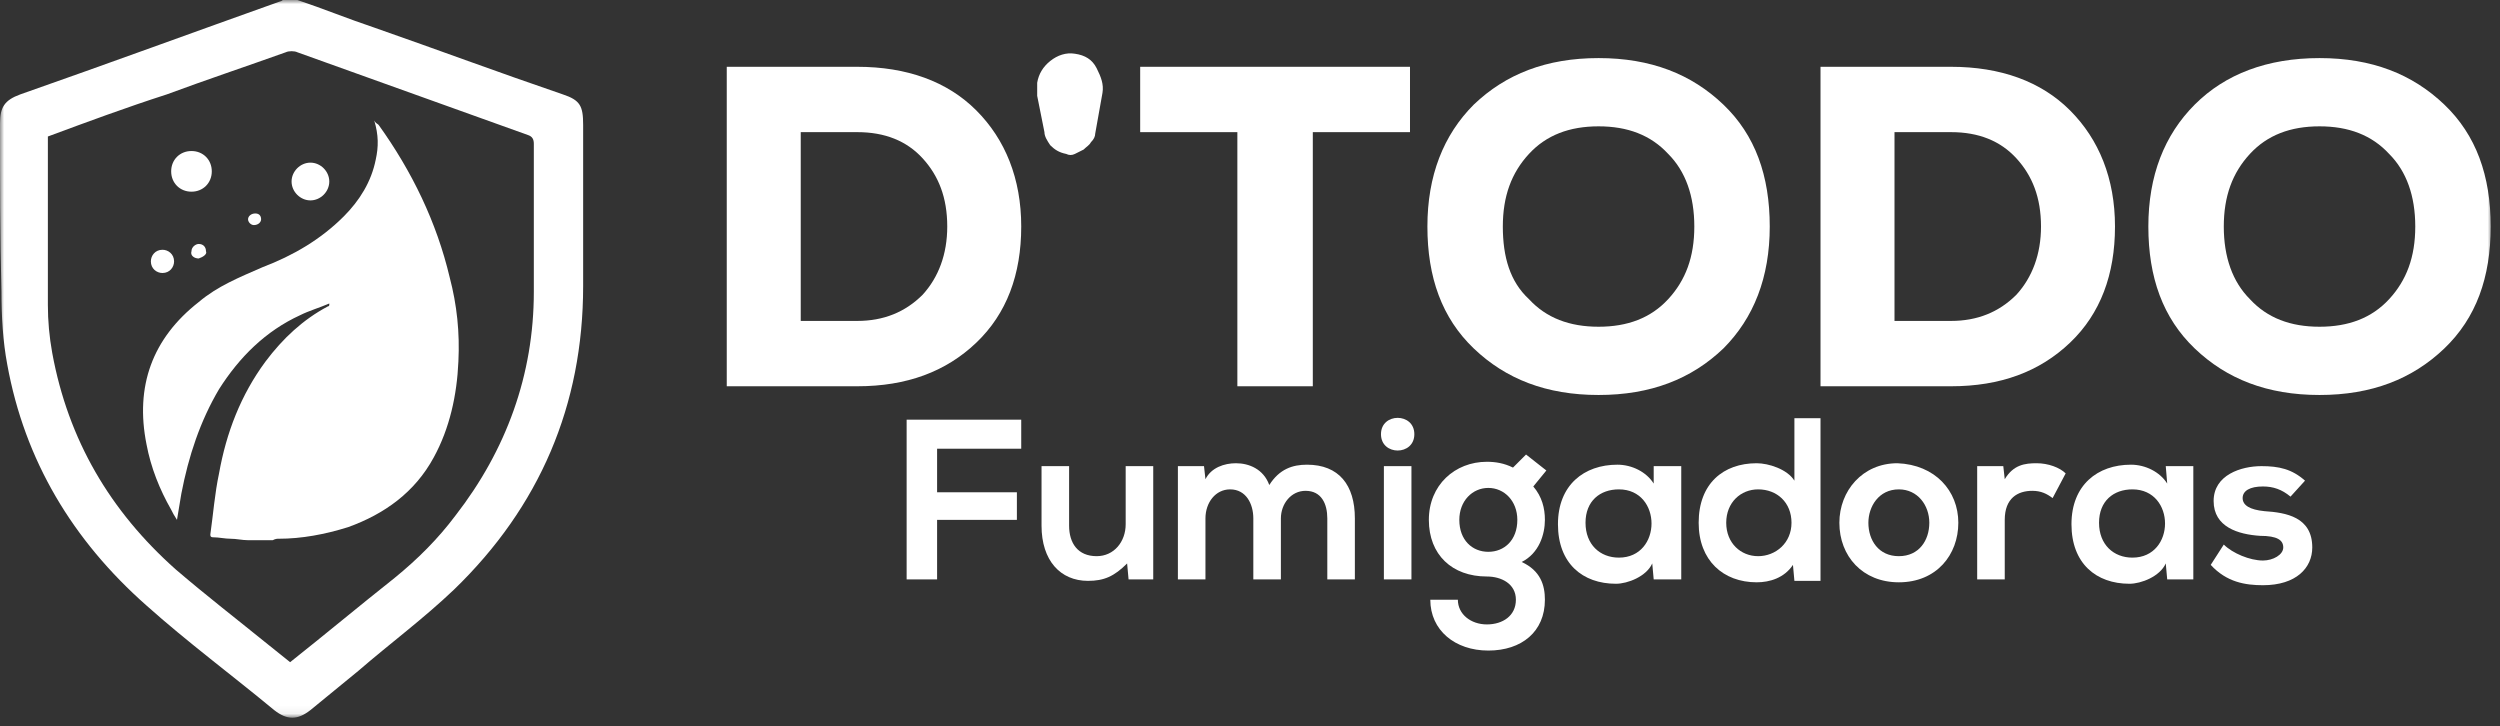 <svg width="303" height="88" viewBox="0 0 303 88" fill="none" xmlns="http://www.w3.org/2000/svg">
<rect x="0" y="0" width="303" height="88" fill="#333333" stroke="none"/>
<mask id="mask0_272_1343" style="mask-type:luminance" maskUnits="userSpaceOnUse" x="0" y="0" width="303" height="87">
<path d="M302.048 0H0V86.944H302.048V0Z" fill="white"/>
</mask>
<g mask="url(#mask0_272_1343)">
<path d="M109.884 70.224V50.864H123.773V54.384H113.576V59.664H123.246V63.008H113.576V70.224H109.884Z" fill="white"/>
<path d="M129.575 56.496V63.712C129.575 65.824 130.63 67.408 132.915 67.408C135.025 67.408 136.432 65.648 136.432 63.536V56.496H139.772V70.224H136.783L136.607 68.288C135.025 69.872 133.794 70.4 131.86 70.4C128.52 70.4 126.234 67.936 126.234 63.712V56.496H129.575Z" fill="white"/>
<path d="M151.903 70.224V62.832C151.903 61.072 151.024 59.312 149.09 59.312C147.332 59.312 146.101 60.896 146.101 62.832V70.224H142.761V56.496H145.925L146.101 58.08C146.804 56.672 148.387 56.144 149.793 56.144C151.376 56.144 153.134 56.848 153.837 58.784C155.068 56.848 156.65 56.32 158.408 56.32C162.276 56.32 164.21 58.784 164.21 62.832V70.224H160.87V62.832C160.87 61.072 160.166 59.488 158.232 59.488C156.474 59.488 155.244 61.072 155.244 62.832V70.224H151.903Z" fill="white"/>
<path d="M171.419 52.624C171.419 55.264 167.375 55.264 167.375 52.624C167.375 49.984 171.419 49.984 171.419 52.624ZM167.727 70.224H171.067V56.496H167.727V70.224Z" fill="white"/>
<path d="M184.956 55.088L187.418 57.024L185.835 58.96C186.89 60.192 187.242 61.6 187.242 63.008C187.242 64.768 186.539 67.056 184.429 68.112C186.714 69.168 187.242 70.928 187.242 72.688C187.242 76.56 184.429 78.848 180.385 78.848C176.341 78.848 173.353 76.384 173.353 72.688H176.693C176.693 74.448 178.275 75.68 180.209 75.68C182.143 75.68 183.726 74.624 183.726 72.688C183.726 70.752 181.967 69.872 180.209 69.872C175.99 69.872 173.177 67.232 173.177 63.008C173.177 58.784 176.341 55.968 180.209 55.968C181.264 55.968 182.319 56.144 183.374 56.672L184.956 55.088ZM176.869 63.008C176.869 65.472 178.451 66.88 180.385 66.88C182.319 66.88 183.901 65.472 183.901 63.008C183.901 60.72 182.319 59.136 180.385 59.136C178.451 59.136 176.869 60.72 176.869 63.008Z" fill="white"/>
<path d="M200.428 56.496H203.768V70.224H200.428L200.252 68.288C199.549 69.872 197.263 70.752 195.857 70.752C191.813 70.752 188.824 68.288 188.824 63.536C188.824 58.784 191.989 56.32 196.033 56.32C197.791 56.32 199.549 57.2 200.428 58.608V56.496ZM192.165 63.36C192.165 66 193.923 67.584 196.208 67.584C201.483 67.584 201.483 59.312 196.208 59.312C193.923 59.312 192.165 60.72 192.165 63.36Z" fill="white"/>
<path d="M220.646 50.864V70.4H217.482L217.306 68.464C216.251 70.048 214.493 70.576 212.91 70.576C208.867 70.576 205.878 67.936 205.878 63.36C205.878 58.608 208.867 56.144 212.91 56.144C214.317 56.144 216.603 56.848 217.482 58.256V50.688H220.646V50.864ZM209.218 63.36C209.218 65.824 210.977 67.408 213.086 67.408C215.196 67.408 217.13 65.824 217.13 63.36C217.13 60.896 215.372 59.312 213.086 59.312C210.977 59.312 209.218 60.896 209.218 63.36Z" fill="white"/>
<path d="M237.349 63.36C237.349 67.232 234.712 70.576 230.14 70.576C225.745 70.576 222.932 67.408 222.932 63.36C222.932 59.488 225.745 56.144 229.965 56.144C234.536 56.32 237.349 59.488 237.349 63.36ZM226.448 63.36C226.448 65.472 227.679 67.408 230.14 67.408C232.602 67.408 233.833 65.472 233.833 63.36C233.833 61.248 232.426 59.312 230.14 59.312C227.679 59.312 226.448 61.424 226.448 63.36Z" fill="white"/>
<path d="M242.799 56.496L242.975 58.08C244.03 56.32 245.436 56.144 246.843 56.144C248.249 56.144 249.656 56.672 250.359 57.376L248.777 60.368C248.073 59.84 247.37 59.488 246.315 59.488C244.557 59.488 242.975 60.368 242.975 63.008V70.224H239.634V56.496H242.799Z" fill="white"/>
<path d="M262.49 56.496H265.831V70.224H262.666L262.49 68.288C261.787 69.872 259.502 70.752 258.095 70.752C254.051 70.752 251.062 68.288 251.062 63.536C251.062 58.784 254.227 56.32 258.271 56.32C260.029 56.32 261.787 57.2 262.666 58.608L262.49 56.496ZM254.403 63.36C254.403 66 256.161 67.584 258.447 67.584C263.721 67.584 263.721 59.312 258.447 59.312C256.161 59.312 254.403 60.72 254.403 63.36Z" fill="white"/>
<path d="M277.61 60.192C276.555 59.312 275.5 58.96 274.27 58.96C272.687 58.96 271.808 59.488 271.808 60.368C271.808 61.248 272.687 61.776 274.446 61.952C277.083 62.128 280.247 62.656 280.247 66.352C280.247 68.816 278.313 70.928 274.27 70.928C272.16 70.928 269.874 70.576 267.94 68.464L269.523 66C270.578 67.056 272.687 67.936 274.27 67.936C275.5 67.936 276.731 67.232 276.731 66.352C276.731 65.472 276.028 64.944 273.918 64.944C271.281 64.768 268.292 63.888 268.292 60.72C268.292 57.552 271.633 56.496 274.094 56.496C276.204 56.496 277.786 56.848 279.368 58.256L277.61 60.192Z" fill="white"/>
<path d="M170.891 8.096V16.016H159.112V46.816H149.969V16.016H138.19V8.096H170.891Z" fill="white"/>
<path d="M208.867 42.24C204.999 45.936 200.076 47.872 193.747 47.872C187.418 47.872 182.495 45.936 178.627 42.24C174.759 38.544 173.001 33.616 173.001 27.456C173.001 21.296 174.935 16.368 178.627 12.672C182.495 8.976 187.418 7.04 193.747 7.04C200.076 7.04 204.999 8.976 208.867 12.672C212.735 16.368 214.493 21.296 214.493 27.456C214.493 33.616 212.559 38.544 208.867 42.24ZM185.308 36.256C187.418 38.544 190.231 39.6 193.747 39.6C197.263 39.6 200.076 38.544 202.186 36.256C204.296 33.968 205.351 31.152 205.351 27.456C205.351 23.76 204.296 20.768 202.186 18.656C200.076 16.368 197.263 15.312 193.747 15.312C190.231 15.312 187.418 16.368 185.308 18.656C183.198 20.944 182.143 23.76 182.143 27.456C182.143 31.152 183.022 34.144 185.308 36.256Z" fill="white"/>
<path d="M236.47 8.096C242.447 8.096 247.37 9.856 250.886 13.376C254.403 16.896 256.337 21.648 256.337 27.456C256.337 33.264 254.579 38.016 250.886 41.536C247.194 45.056 242.447 46.816 236.47 46.816H220.646V8.096H236.47ZM236.47 38.896C239.634 38.896 242.272 37.84 244.381 35.728C246.315 33.616 247.37 30.8 247.37 27.456C247.37 23.936 246.315 21.296 244.381 19.184C242.447 17.072 239.81 16.016 236.47 16.016H229.613V38.896H236.47Z" fill="white"/>
<path d="M296.246 42.24C292.378 45.936 287.456 47.872 281.126 47.872C274.797 47.872 269.874 45.936 266.006 42.24C262.139 38.544 260.38 33.616 260.38 27.456C260.38 21.296 262.314 16.368 266.006 12.672C269.699 8.976 274.797 7.04 281.126 7.04C287.456 7.04 292.378 8.976 296.246 12.672C300.114 16.368 301.872 21.296 301.872 27.456C301.872 33.616 300.114 38.544 296.246 42.24ZM272.687 36.256C274.797 38.544 277.61 39.6 281.126 39.6C284.643 39.6 287.456 38.544 289.565 36.256C291.675 33.968 292.73 31.152 292.73 27.456C292.73 23.76 291.675 20.768 289.565 18.656C287.456 16.368 284.643 15.312 281.126 15.312C277.61 15.312 274.797 16.368 272.687 18.656C270.578 20.944 269.523 23.76 269.523 27.456C269.523 31.152 270.578 34.144 272.687 36.256Z" fill="white"/>
<path d="M103.906 8.096C109.884 8.096 114.807 9.856 118.323 13.376C121.839 16.896 123.773 21.648 123.773 27.456C123.773 33.264 122.015 38.016 118.323 41.536C114.631 45.056 109.884 46.816 103.906 46.816H88.083V8.096H103.906ZM103.906 38.896C107.071 38.896 109.708 37.84 111.818 35.728C113.752 33.616 114.807 30.8 114.807 27.456C114.807 23.936 113.752 21.296 111.818 19.184C109.884 17.072 107.247 16.016 103.906 16.016H97.049V38.896H103.906Z" fill="white"/>
<path d="M125.707 10.032C125.883 8.976 126.41 8.096 127.289 7.392C128.168 6.688 129.223 6.336 130.278 6.512C131.509 6.688 132.388 7.216 132.915 8.272C133.443 9.328 133.794 10.208 133.619 11.264L132.74 16.192C132.74 16.544 132.564 16.896 132.212 17.248C132.036 17.6 131.685 17.776 131.333 18.128C130.981 18.304 130.63 18.48 130.278 18.656C129.927 18.832 129.575 18.832 129.223 18.656C128.344 18.48 127.817 18.128 127.289 17.6C126.938 17.072 126.586 16.544 126.586 16.016L125.707 11.616C125.707 11.088 125.707 10.56 125.707 10.032Z" fill="white"/>
<path d="M36.042 -2.53469e-05C39.206 1.056 42.195 2.288 45.36 3.344C52.92 5.984 60.48 8.8 68.216 11.44C70.326 12.144 70.677 12.848 70.677 15.136C70.677 21.648 70.677 28.16 70.677 34.672C70.677 49.104 65.403 61.424 55.03 71.456C51.338 74.976 47.294 77.968 43.426 81.312C41.492 82.896 39.558 84.48 37.624 86.064C36.042 87.296 34.811 87.296 33.229 86.064C28.13 81.84 22.68 77.792 17.757 73.392C8.791 65.472 2.989 55.792 0.879 44.176C0.352 41.36 0.176 38.368 0.176 35.376C0 28.688 0 21.824 0 14.96C0 13.024 0.527 12.144 2.461 11.44C13.01 7.744 23.559 3.872 33.932 0.176C34.108 0.176 34.284 -2.53469e-05 34.459 -0.176H36.042V-2.53469e-05ZM5.802 16.544C5.802 16.72 5.802 16.896 5.802 16.896C5.802 23.584 5.802 30.272 5.802 36.96C5.802 38.896 5.978 40.832 6.329 42.768C8.263 53.328 13.362 61.952 21.273 68.992C24.966 72.16 28.834 75.152 32.526 78.144C33.405 78.848 34.284 79.552 35.163 80.256C39.382 76.912 43.602 73.392 47.821 70.048C50.634 67.76 53.096 65.296 55.206 62.48C61.359 54.56 64.7 45.408 64.7 35.376C64.7 29.392 64.7 23.408 64.7 17.424C64.7 16.896 64.524 16.544 63.996 16.368C54.678 13.024 45.36 9.68 36.042 6.336C35.69 6.16 34.987 6.16 34.635 6.336C29.713 8.096 24.966 9.68 20.219 11.44C15.296 13.024 10.549 14.784 5.802 16.544Z" fill="white"/>
<path d="M30.064 65.472C29.361 65.472 28.658 65.296 27.955 65.296C27.251 65.296 26.548 65.12 25.845 65.12C25.493 65.12 25.493 64.944 25.493 64.768C25.845 62.304 26.021 59.84 26.548 57.376C27.427 52.448 29.185 47.872 32.174 43.824C34.284 41.008 36.745 38.72 39.734 37.136C39.734 37.136 39.91 37.136 39.91 36.96V36.784C38.679 37.312 37.449 37.664 36.394 38.192C32.174 40.128 29.009 43.296 26.548 47.168C24.262 51.04 22.856 55.264 21.977 59.84C21.801 60.896 21.625 61.952 21.45 63.008C21.098 62.48 20.922 62.128 20.746 61.776C19.34 59.312 18.285 56.672 17.757 53.856C16.351 46.816 18.461 41.008 24.087 36.608C26.372 34.672 29.009 33.616 31.823 32.384C35.515 30.976 38.855 29.04 41.668 26.224C43.602 24.288 45.009 22 45.536 19.36C45.888 17.776 45.888 16.368 45.36 14.608C45.536 14.96 45.712 14.96 45.888 15.136C49.931 20.768 52.92 26.928 54.502 33.616C55.382 36.96 55.733 40.304 55.557 43.824C55.382 47.872 54.502 51.92 52.569 55.44C50.283 59.664 46.591 62.304 42.196 63.888C39.383 64.768 36.569 65.296 33.757 65.296C33.581 65.296 33.405 65.296 33.053 65.472H30.064Z" fill="white"/>
<path d="M23.207 23.232C21.801 23.232 20.746 22.176 20.746 20.768C20.746 19.36 21.801 18.304 23.207 18.304C24.614 18.304 25.669 19.36 25.669 20.768C25.669 22.176 24.614 23.232 23.207 23.232Z" fill="white"/>
<path d="M37.624 24.288C36.394 24.288 35.339 23.232 35.339 22C35.339 20.768 36.394 19.712 37.624 19.712C38.855 19.712 39.91 20.768 39.91 22C39.91 23.232 38.855 24.288 37.624 24.288Z" fill="white"/>
<path d="M19.691 33.088C18.988 33.088 18.285 32.56 18.285 31.68C18.285 30.976 18.812 30.272 19.691 30.272C20.394 30.272 21.098 30.8 21.098 31.68C21.098 32.384 20.57 33.088 19.691 33.088Z" fill="white"/>
<path d="M24.086 31.328C23.559 31.328 23.032 30.976 23.207 30.448C23.207 29.92 23.735 29.568 24.086 29.568C24.614 29.568 24.965 29.92 24.965 30.448C25.141 30.8 24.614 31.152 24.086 31.328Z" fill="white"/>
<path d="M31.646 26.576C31.646 26.928 31.295 27.28 30.767 27.28C30.416 27.28 30.064 26.928 30.064 26.576C30.064 26.224 30.416 25.872 30.943 25.872C31.471 25.872 31.646 26.224 31.646 26.576Z" fill="white"/>
</g>
</svg>
